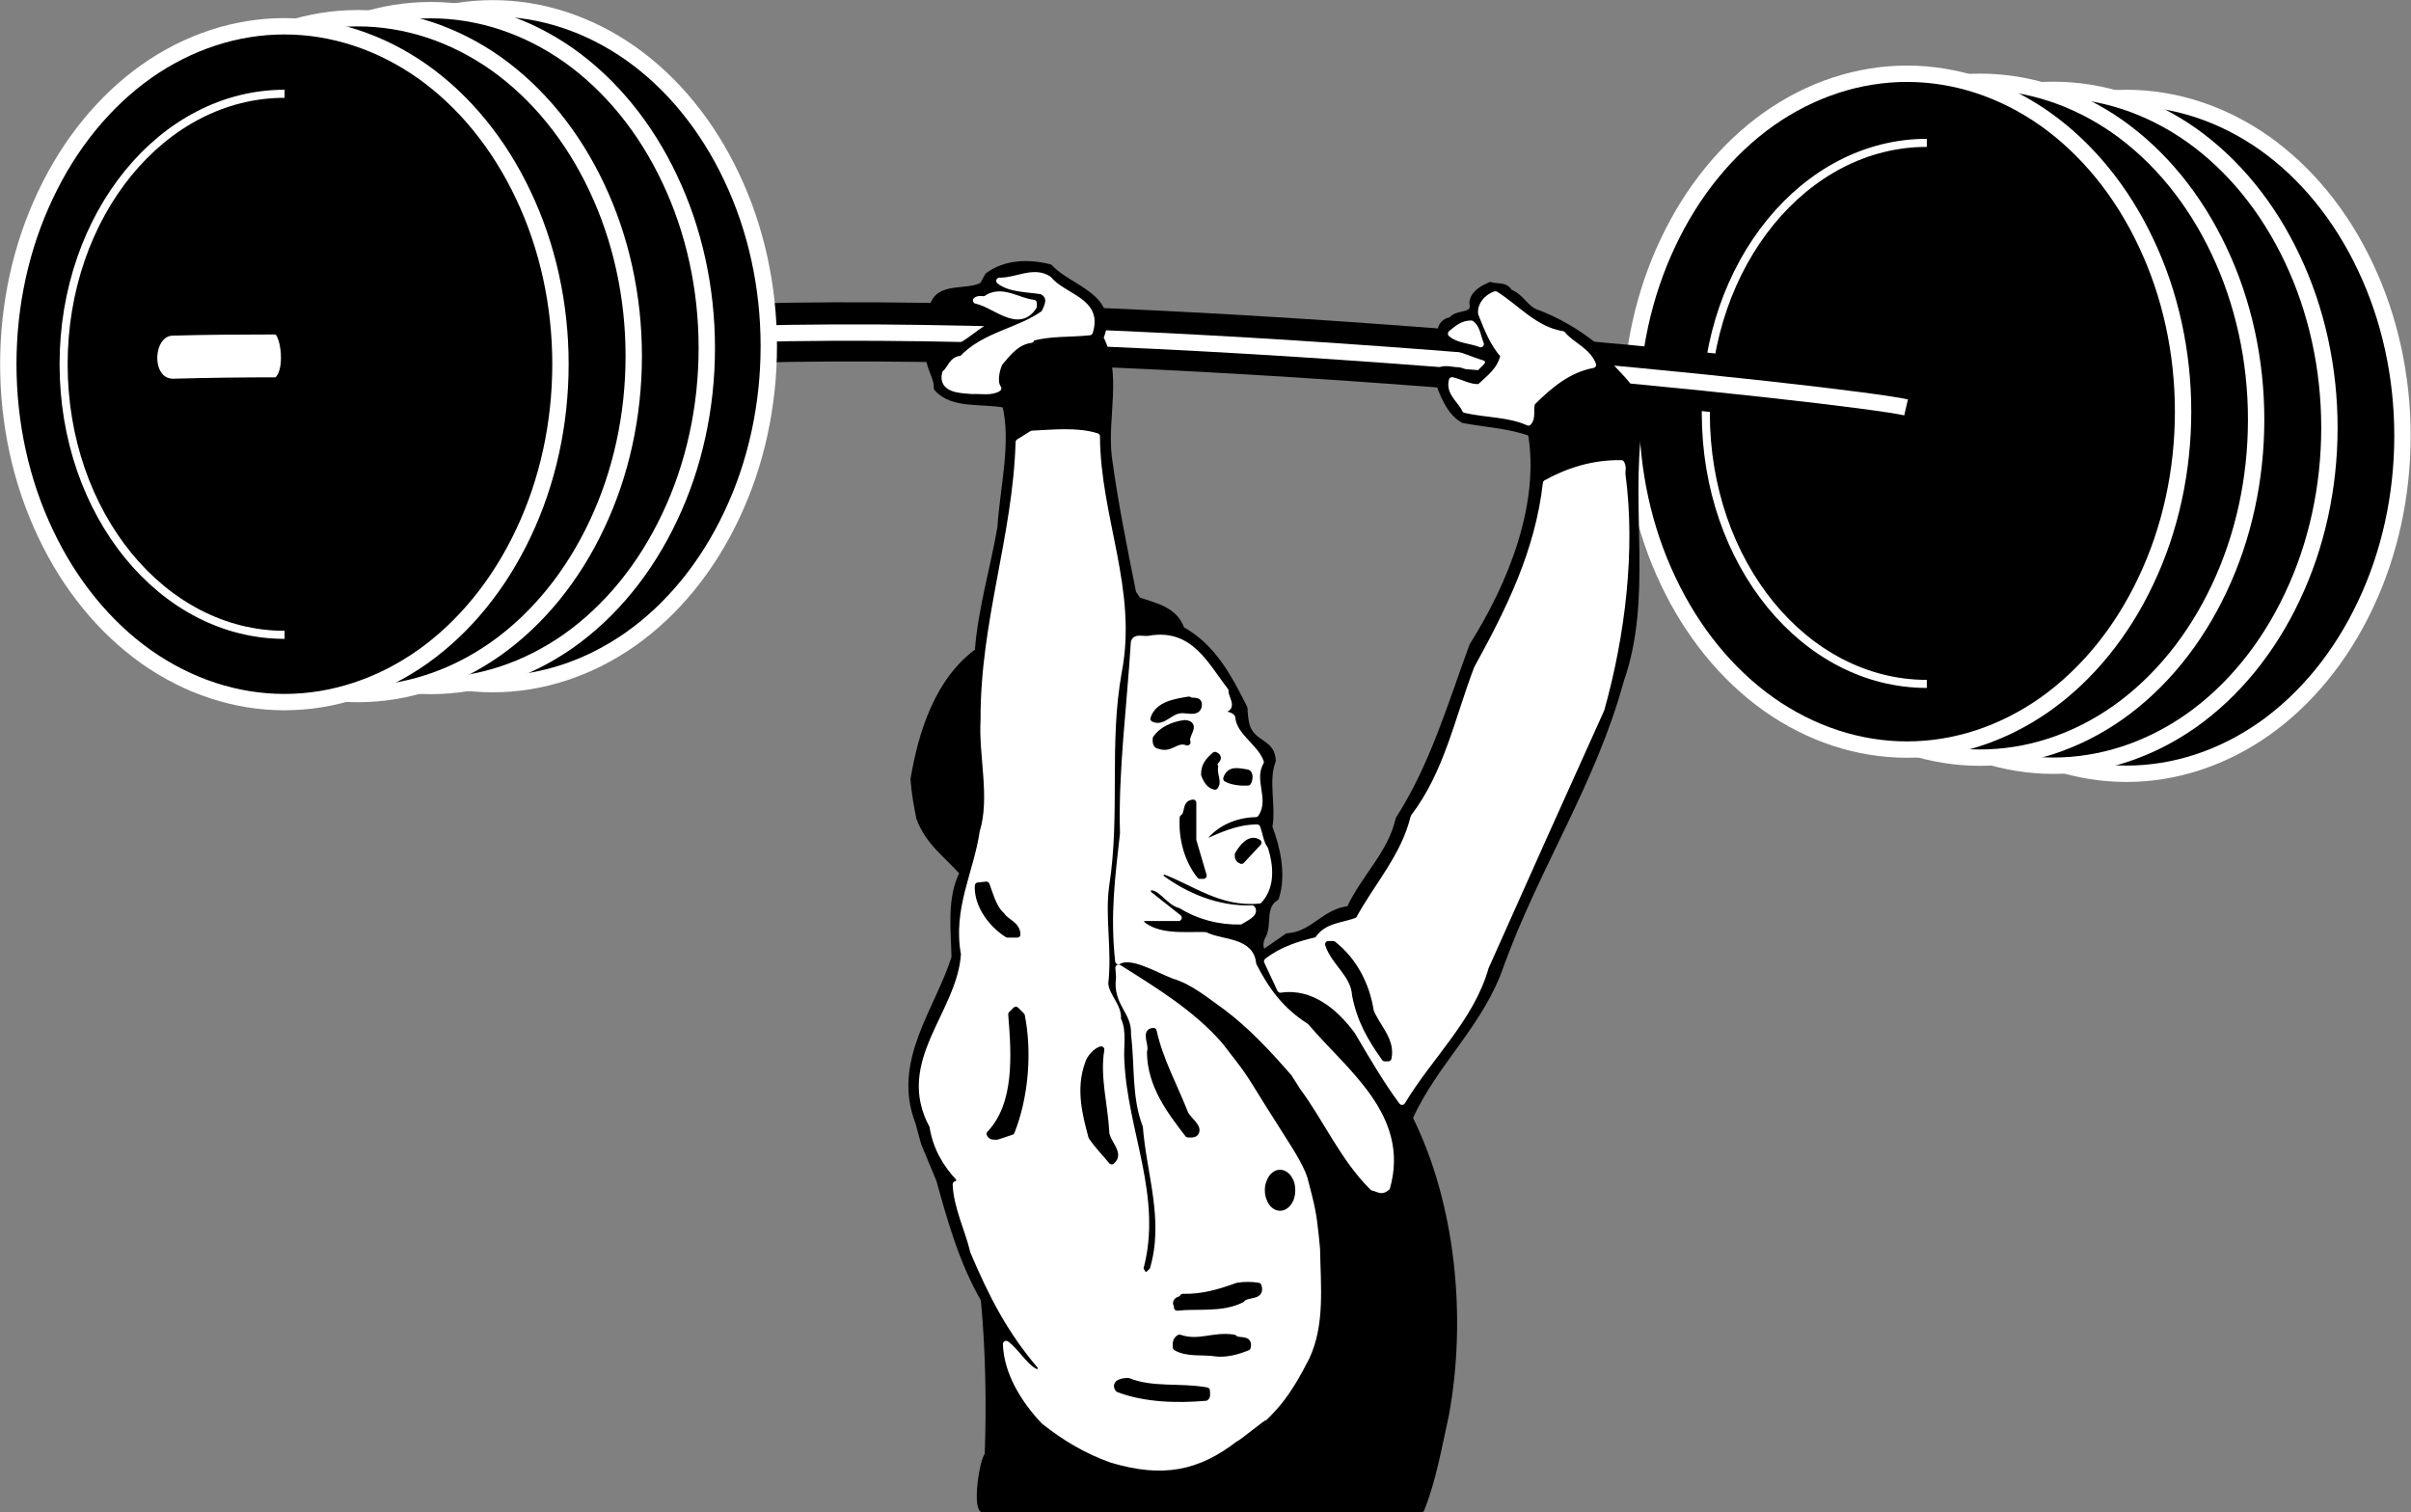 <svg xmlns="http://www.w3.org/2000/svg" xml:space="preserve" width="395.414" height="248.055" fill-rule="evenodd" stroke-linejoin="round" stroke-width="28.222" preserveAspectRatio="xMidYMid" version="1.2" viewBox="0 0 10462.001 6563.111"><rect x="0" y="0" width="10462.001" height="6563.111" fill="#808080" stroke="none"/><defs class="ClipPathGroup"><clipPath id="a" clipPathUnits="userSpaceOnUse"><path d="M0 0h21590v27940H0z"/></clipPath></defs><g class="SlideGroup"><g class="Slide" clip-path="url(#a)" transform="translate(-5048 -8649)"><g class="Page"><g class="Group"><g class="com.sun.star.drawing.ClosedBezierShape"><path fill="none" d="M13041 9038h2469v3006h-2469z" class="BoundingBox"/><path d="M15473 10540c0-257-55-510-161-733-105-223-256-408-438-537-182-128-389-196-599-196s-417 68-599 196c-182 129-333 314-438 537-106 223-161 476-161 733 0 258 55 511 161 734 105 223 256 408 438 537 182 128 389 196 599 196s417-68 599-196c182-129 333-314 438-537 106-223 161-476 161-734z"/><path fill="none" stroke="#fff" stroke-width="71" d="M15473 10540c0-257-55-510-161-733-105-223-256-408-438-537-182-128-389-196-599-196s-417 68-599 196c-182 129-333 314-438 537-106 223-161 476-161 733 0 258 55 511 161 734 105 223 256 408 438 537 182 128 389 196 599 196s417-68 599-196c182-129 333-314 438-537 106-223 161-476 161-734z"/></g><g class="com.sun.star.drawing.ClosedBezierShape"><path fill="none" d="M12724 9003h2469v3006h-2469z" class="BoundingBox"/><path d="M15156 10505c0-257-55-510-161-733-105-223-256-408-438-537-182-128-389-196-599-196s-417 68-599 196c-182 129-333 314-438 537-106 223-161 476-161 733 0 258 55 511 161 734 105 223 256 408 438 537 182 128 389 196 599 196s417-68 599-196c182-129 333-314 438-537 106-223 161-476 161-734z"/><path fill="none" stroke="#fff" stroke-width="71" d="M15156 10505c0-257-55-510-161-733-105-223-256-408-438-537-182-128-389-196-599-196s-417 68-599 196c-182 129-333 314-438 537-106 223-161 476-161 733 0 258 55 511 161 734 105 223 256 408 438 537 182 128 389 196 599 196s417-68 599-196c182-129 333-314 438-537 106-223 161-476 161-734z"/></g><g class="com.sun.star.drawing.ClosedBezierShape"><path fill="none" d="M12406 8968h2469v3006h-2469z" class="BoundingBox"/><path d="M14838 10470c0-257-55-510-161-733-105-223-256-408-438-537-182-128-389-196-599-196s-417 68-599 196c-182 129-333 314-438 537-106 223-161 476-161 733 0 258 55 511 161 734 105 223 256 408 438 537 182 128 389 196 599 196s417-68 599-196c182-129 333-314 438-537 106-223 161-476 161-734z"/><path fill="none" stroke="#fff" stroke-width="71" d="M14838 10470c0-257-55-510-161-733-105-223-256-408-438-537-182-128-389-196-599-196s-417 68-599 196c-182 129-333 314-438 537-106 223-161 476-161 733 0 258 55 511 161 734 105 223 256 408 438 537 182 128 389 196 599 196s417-68 599-196c182-129 333-314 438-537 106-223 161-476 161-734z"/></g><g class="com.sun.star.drawing.ClosedBezierShape"><path fill="none" d="M12089 8933h2469v3006h-2469z" class="BoundingBox"/><path d="M14521 10435c0-257-55-510-161-733-105-223-256-408-438-537-182-128-389-196-599-196s-417 68-599 196c-182 129-333 314-438 537-106 223-161 476-161 733 0 258 55 511 161 734 105 223 256 408 438 537 182 128 389 196 599 196s417-68 599-196c182-129 333-314 438-537 106-223 161-476 161-734z"/><path fill="none" stroke="#fff" stroke-width="71" d="M14521 10435c0-257-55-510-161-733-105-223-256-408-438-537-182-128-389-196-599-196s-417 68-599 196c-182 129-333 314-438 537-106 223-161 476-161 733 0 258 55 511 161 734 105 223 256 408 438 537 182 128 389 196 599 196s417-68 599-196c182-129 333-314 438-537 106-223 161-476 161-734z"/></g><g fill="none" class="com.sun.star.drawing.OpenBezierShape"><path d="M12432 9251h996v2385h-996z" class="BoundingBox"/><path stroke="#fff" stroke-width="35" d="M13409 11617c-530 0-959-525-959-1174s429-1174 959-1174"/></g><g class="com.sun.star.drawing.ClosedBezierShape"><path fill="none" d="M8277 9960h5130v583H8277z" class="BoundingBox"/><path d="M13318 10524c-229-53-3101-371-5023-318v-222c1922-52 4794 266 5023 319 80 4 106 213 0 221z"/><path fill="none" stroke="#000" stroke-width="35" d="M13318 10524c-229-53-3101-371-5023-318v-222c1922-52 4794 266 5023 319 80 4 106 213 0 221z"/></g><g fill="none" class="com.sun.star.drawing.OpenBezierShape"><path d="M8259 10056h5097v398H8259z" class="BoundingBox"/><path stroke="#fff" stroke-width="71" d="M13319 10417c-229-53-3101-371-5024-319"/></g><g class="com.sun.star.drawing.ClosedBezierShape"><path fill="none" d="M9003 9795h3163v5405H9003z" class="BoundingBox"/><path d="M9125 13770c49 177 99 355 193 518 21 218 25 455 17 675-24 28-49 207-24 235h1904c51-127 76-273 106-408 77-415 32-910-157-1289 108-242 310-409 397-667 155-426 400-793 519-1231 125-353 29-743 80-1111 32-150-123-220-188-337-74-61-170-118-265-152-40-17-63-70-110-85-15-34-55-21-82-31-30 14-72 33-77 76 15 67-66 38-92 76-55 8-55 66-29 102 60 16 117 42 179 61 29 25-11 46-26 66-27 31-61-7-93-11-39 0-92-25-92 36 25 66 51 142 113 178 104 19 197 23 294 57 53 307-84 654-254 923-94 256-172 523-320 753-34 151-150 252-214 391-110 10-157 112-269 118l-101 70c-26-10-19-57-5-76 24-51-6-125 55-163 32-101 5-215-29-306 17-95-19-199 15-288-3-55-36-65-72-93-45-36-47-74-51-135-70-138-136-265-273-341-28-87-119-102-189-127l-21-32c-40-201-78-385-106-593-19-175 45-357-36-514 74-180-136-212-219-305-93-24-192-20-268 36l-22 41c-69 40-196-5-218 97 58 32 149-2 204 30 27 0 59 16 69 36-93 48-167 150-287 131-9 53 36 103 33 152 68 78 197 51 297 72 40 167-9 352-21 534-30 175-85 357-98 537-173 125-245 352-279 555 4 59 15 118 25 167 40 108 119 159 189 239-58 107-38 257-36 367-72 231-260 451-157 716 8 32 15 54 25 91z"/><path fill="none" stroke="#000" d="M9125 13770c49 177 99 355 193 518 21 218 25 455 17 675-24 28-49 207-24 235h1904c51-127 76-273 106-408 77-415 32-910-157-1289 108-242 310-409 397-667 155-426 400-793 519-1231 125-353 29-743 80-1111 32-150-123-220-188-337-74-61-170-118-265-152-40-17-63-70-110-85-15-34-55-21-82-31-30 14-72 33-77 76 15 67-66 38-92 76-55 8-55 66-29 102 60 16 117 42 179 61 29 25-11 46-26 66-27 31-61-7-93-11-39 0-92-25-92 36 25 66 51 142 113 178 104 19 197 23 294 57 53 307-84 654-254 923-94 256-172 523-320 753-34 151-150 252-214 391-110 10-157 112-269 118l-101 70c-26-10-19-57-5-76 24-51-6-125 55-163 32-101 5-215-29-306 17-95-19-199 15-288-3-55-36-65-72-93-45-36-47-74-51-135-70-138-136-265-273-341-28-87-119-102-189-127l-21-32c-40-201-78-385-106-593-19-175 45-357-36-514 74-180-136-212-219-305-93-24-192-20-268 36l-22 41c-69 40-196-5-218 97 58 32 149-2 204 30 27 0 59 16 69 36-93 48-167 150-287 131-9 53 36 103 33 152 68 78 197 51 297 72 40 167-9 352-21 534-30 175-85 357-98 537-173 125-245 352-279 555 4 59 15 118 25 167 40 108 119 159 189 239-58 107-38 257-36 367-72 231-260 451-157 716 8 32 15 54 25 91z"/></g><g class="com.sun.star.drawing.ClosedBezierShape"><path fill="none" d="M9147 9843h639v505h-639z" class="BoundingBox"/><path fill="#fff" d="M9385 9868c47 36 120 34 183 44 47 23 28 64 11 97-110 79-259 93-357 198-42 0-49 43-72 62-18 72 68 72 117 76 38-2 82 8 112-11-19-25-9-78 6-110 40-48 76-93 137-101v-7c78-24 175-17 254-26 44-136-110-148-178-229-64-43-141 9-213 7z"/><path fill="none" stroke="#fff" d="M9385 9868c47 36 120 34 183 44 47 23 28 64 11 97-110 79-259 93-357 198-42 0-49 43-72 62-18 72 68 72 117 76 38-2 82 8 112-11-19-25-9-78 6-110 40-48 76-93 137-101v-7c78-24 175-17 254-26 44-136-110-148-178-229-64-43-141 9-213 7z"/></g><g class="com.sun.star.drawing.ClosedBezierShape"><path fill="none" d="M11346 9926h616v558h-616z" class="BoundingBox"/><path fill="#fff" d="M11476 10009c25 64 51 131 97 182-14 65-61 98-105 139-45 2-79-21-119-30-14 55 40 87 57 127 91 21 191 17 274 55 21-23 4-61 17-87 74-74 157-144 263-163-24-62-94-85-132-132-120-19-197-114-291-173-36 12-65 46-61 82z"/><path fill="none" stroke="#fff" d="M11476 10009c25 64 51 131 97 182-14 65-61 98-105 139-45 2-79-21-119-30-14 55 40 87 57 127 91 21 191 17 274 55 21-23 4-61 17-87 74-74 157-144 263-163-24-62-94-85-132-132-120-19-197-114-291-173-36 12-65 46-61 82z"/></g><g class="com.sun.star.drawing.ClosedBezierShape"><path fill="none" d="M9283 9927h252v97h-252z" class="BoundingBox"/><path fill="#fff" d="M9284 9953c83 17 183 127 249 26v-15c-69-7-141-67-209-16-15 2-30-4-40 5z"/><path fill="none" stroke="#fff" d="M9284 9953c83 17 183 127 249 26v-15c-69-7-141-67-209-16-15 2-30-4-40 5z"/></g><g class="com.sun.star.drawing.ClosedBezierShape"><path fill="none" d="M11344 10053h131v91h-131z" class="BoundingBox"/><path fill="#fff" d="M11345 10097c31 28 85 28 128 45-13-30-15-69-41-88-37-1-64 24-87 43z"/><path fill="none" stroke="#fff" d="M11345 10097c31 28 85 28 128 45-13-30-15-69-41-88-37-1-64 24-87 43z"/></g><g class="com.sun.star.drawing.ClosedBezierShape"><path fill="none" d="M9048 10525h1720v4494H9048z" class="BoundingBox"/><path fill="#fff" d="M9469 10568c-12 411-154 781-152 1206-9 152 42 336-4 486-26 178-117 333-81 530-17 260-289 467-137 745 14 91 55 163 116 228-2 9 4 21-4 26h-11c4 99 55 200 76 291 79 186 159 345 296 503-7 7-3 19-11 26-55-13-94-91-143-127 4 125 80 245 164 334 91 72 182 127 294 167 221 66 372 36 536-91 6 2 127-99 127-92 53-51 98-106 153-207l29-55c66-142 48-304 45-469l-5-52c-10-100-18-134-45-237-10-49-55-122-102-195l-86-136c-89-144-79-130-183-264-121-139-282-237-439-336l3 41c-16 118 69 143 65 249 17 139 2 271 51 396 16 211 95 411 29 627-8 6-21 28-40 19l-15-25c85-310-68-594-82-901-5-59 12-131-15-182 6-57-51-99-55-156 17-149-15-288 4-424 49-315-2-616 55-930 68-356-93-667-95-1020-85-27-191-15-280-11z"/><path fill="none" stroke="#fff" d="M9469 10568c-12 411-154 781-152 1206-9 152 42 336-4 486-26 178-117 333-81 530-17 260-289 467-137 745 14 91 55 163 116 228-2 9 4 21-4 26h-11c4 99 55 200 76 291 79 186 159 345 296 503-7 7-3 19-11 26-55-13-94-91-143-127 4 125 80 245 164 334 91 72 182 127 294 167 221 66 372 36 536-91 6 2 127-99 127-92 53-51 98-106 153-207l29-55c66-142 48-304 45-469l-5-52c-10-100-18-134-45-237-10-49-55-122-102-195l-86-136c-89-144-79-130-183-264-121-139-282-237-439-336l3 41c-16 118 69 143 65 249 17 139 2 271 51 396 16 211 95 411 29 627-8 6-21 28-40 19l-15-25c85-310-68-594-82-901-5-59 12-131-15-182 6-57-51-99-55-156 17-149-15-288 4-424 49-315-2-616 55-930 68-356-93-667-95-1020-85-27-191-15-280-11z"/></g><g class="com.sun.star.drawing.ClosedBezierShape"><path fill="none" d="M10546 10659h1560v2773h-1560z" class="BoundingBox"/><path fill="#fff" d="M11757 10746c-34 299-160 551-299 804-85 222-129 453-275 645-43 174-157 294-240 447-60 27-138 21-178 87-77 18-153 41-218 92l57 122c144-21 258 77 335 182 59 100 125 214 193 305 118-197 300-362 362-584 167-374 335-750 502-1119 89-317 136-689 91-1021 0-23 5-27-4-46-121-2-231 33-326 86z"/><path fill="none" stroke="#fff" d="M11757 10746c-34 299-160 551-299 804-85 222-129 453-275 645-43 174-157 294-240 447-60 27-138 21-178 87-77 18-153 41-218 92l57 122c144-21 258 77 335 182 59 100 125 214 193 305 118-197 300-362 362-584 167-374 335-750 502-1119 89-317 136-689 91-1021 0-23 5-27-4-46-121-2-231 33-326 86z"/></g><g class="com.sun.star.drawing.ClosedBezierShape"><path fill="none" d="M9891 11416h1194v2398H9891z" class="BoundingBox"/><path fill="#fff" d="M10700 13365c104 140 178 312 305 437 28 6 36 21 61 0 87-310-186-502-351-698-106-68-171-152-230-269-6-106-135-91-207-127-93-2-205 13-279-51v-25h163l-134-106v-25c55-17 89 65 144 76 78 49 169 72 258 70 19-13 67-32 51-55-150 6-292-55-402-138-2-12 13-21 21-25 131 49 250 144 412 127 55-61 48-148 25-222-19-24-23-62-34-93-87 0-162 38-229 67l-11-10c51-74 140-115 234-117 44-65-24-146 21-225-25-68-117-112-124-193-12-17-46-6-44-36 59 0 11-53 15-80-87-112-153-257-330-225-24 5-60-11-66 15-17 278-55 561-47 829-21 190-43 351-21 554 57-33 167 34 239 62 89 27 155 85 229 137 108 81 202 182 295 289z"/><path fill="none" stroke="#fff" d="M10700 13365c104 140 178 312 305 437 28 6 36 21 61 0 87-310-186-502-351-698-106-68-171-152-230-269-6-106-135-91-207-127-93-2-205 13-279-51v-25h163l-134-106v-25c55-17 89 65 144 76 78 49 169 72 258 70 19-13 67-32 51-55-150 6-292-55-402-138-2-12 13-21 21-25 131 49 250 144 412 127 55-61 48-148 25-222-19-24-23-62-34-93-87 0-162 38-229 67l-11-10c51-74 140-115 234-117 44-65-24-146 21-225-25-68-117-112-124-193-12-17-46-6-44-36 59 0 11-53 15-80-87-112-153-257-330-225-24 5-60-11-66 15-17 278-55 561-47 829-21 190-43 351-21 554 57-33 167 34 239 62 89 27 155 85 229 137 108 81 202 182 295 289z"/></g><g class="com.sun.star.drawing.ClosedBezierShape"><path fill="none" d="M10053 11685h198v89h-198z" class="BoundingBox"/><path d="M10054 11768c38 19 71-33 113-37 27-6 76 17 82-19 4-32-27-14-42-26-62 10-134 22-153 82z"/><path fill="none" stroke="#000" d="M10054 11768c38 19 71-33 113-37 27-6 76 17 82-19 4-32-27-14-42-26-62 10-134 22-153 82z"/></g><g class="com.sun.star.drawing.ClosedBezierShape"><path fill="none" d="M10063 11787h154v104h-154z" class="BoundingBox"/><path d="M10064 11854c-1 14 0 31 15 31 50 19 71-33 121-15-13-31 46-78-11-82-50 6-99 28-125 66z"/><path fill="none" stroke="#000" d="M10064 11854c-1 14 0 31 15 31 50 19 71-33 121-15-13-31 46-78-11-82-50 6-99 28-125 66z"/></g><g class="com.sun.star.drawing.ClosedBezierShape"><path fill="none" d="M10273 11925h61v139h-61z" class="BoundingBox"/><path d="M10274 12011c8 21 22 47 46 51 17-21-7-53 0-86-16-23 33-34 0-50-26 23-47 44-46 85z"/><path fill="none" stroke="#000" d="M10274 12011c8 21 22 47 46 51 17-21-7-53 0-86-16-23 33-34 0-50-26 23-47 44-46 85z"/></g><g class="com.sun.star.drawing.ClosedBezierShape"><path fill="none" d="M10369 11995h102v51h-102z" class="BoundingBox"/><path d="M10370 12028c23 14 66 18 93 16 6-7 12-40-5-42-39-6-74-16-88 26z"/><path fill="none" stroke="#000" d="M10370 12028c23 14 66 18 93 16 6-7 12-40-5-42-39-6-74-16-88 26z"/></g><g class="com.sun.star.drawing.ClosedBezierShape"><path fill="none" d="M10179 12132h93v319h-93z" class="BoundingBox"/><path d="M10181 12198c-5 91 20 183 74 251h15l-45-153v-163c-37 4-17 48-44 65z"/><path fill="none" stroke="#000" d="M10181 12198c-5 91 20 183 74 251h15l-45-153v-163c-37 4-17 48-44 65z"/></g><g class="com.sun.star.drawing.ClosedBezierShape"><path fill="none" d="M10419 12298h91v88h-91z" class="BoundingBox"/><path d="M10420 12358c-1 14 4 22 15 26l73-78c-34-24-69 18-88 52z"/><path fill="none" stroke="#000" d="M10420 12358c-1 14 4 22 15 26l73-78c-34-24-69 18-88 52z"/></g><g class="com.sun.star.drawing.ClosedBezierShape"><path fill="none" d="M9291 12488h173v218h-173z" class="BoundingBox"/><path d="M9292 12493c-4 85 61 169 128 211h42c-2-44-47-51-68-83-37-32-52-97-66-132z"/><path fill="none" stroke="#000" d="M9292 12493c-4 85 61 169 128 211h42c-2-44-47-51-68-83-37-32-52-97-66-132z"/></g><g class="com.sun.star.drawing.ClosedBezierShape"><path fill="none" d="M10811 12746h266v497h-266z" class="BoundingBox"/><path d="M10812 12747c27 82 111 129 117 220 21 109 66 187 128 274h15c17-79-51-136-77-204-17-113-72-219-162-290z"/><path fill="none" stroke="#000" d="M10812 12747c27 82 111 129 117 220 21 109 66 187 128 274h15c17-79-51-136-77-204-17-113-72-219-162-290z"/></g><g class="com.sun.star.drawing.ClosedBezierShape"><path fill="none" d="M9342 13031h157v552h-157z" class="BoundingBox"/><path d="M9437 13560c59-149 76-342 44-503l-25-25-19 19c14 173 29 390-94 519 6 13 19 11 31 11z"/><path fill="none" stroke="#000" d="M9437 13560c59-149 76-342 44-503l-25-25-19 19c14 173 29 390-94 519 6 13 19 11 31 11z"/></g><g class="com.sun.star.drawing.ClosedBezierShape"><path fill="none" d="M10033 13123h208v450h-208z" class="BoundingBox"/><path d="M10039 13215c2 144 84 252 164 356 14 0 33 4 36-15 2-25-41-51-51-80-47-119-107-226-135-352-41 2-2 57-14 91z"/><path fill="none" stroke="#000" d="M10039 13215c2 144 84 252 164 356 14 0 33 4 36-15 2-25-41-51-51-80-47-119-107-226-135-352-41 2-2 57-14 91z"/></g><g class="com.sun.star.drawing.ClosedBezierShape"><path fill="none" d="M9749 13203h139v487h-139z" class="BoundingBox"/><path d="M9770 13265c-39 107-13 215 15 317 27 40 56 68 87 106 43-34-27-82-25-132-6-110-41-236-21-352-24 8-48 35-56 61z"/><path fill="none" stroke="#000" d="M9770 13265c-39 107-13 215 15 317 27 40 56 68 87 106 43-34-27-82-25-132-6-110-41-236-21-352-24 8-48 35-56 61z"/></g><g class="com.sun.star.drawing.ClosedBezierShape"><path fill="none" d="M10151 14225h362v100h-362z" class="BoundingBox"/><path d="M10181 14278c-6 15-27 8-29 26 0 7 8 11 4 19 87-10 193 9 280-35 21-29 89-6 72-58-27-5-63-5-91 0-74 27-149 50-236 48z"/><path fill="none" stroke="#000" d="M10181 14278c-6 15-27 8-29 26 0 7 8 11 4 19 87-10 193 9 280-35 21-29 89-6 72-58-27-5-63-5-91 0-74 27-149 50-236 48z"/></g><g class="com.sun.star.drawing.ClosedBezierShape"><path fill="none" d="M10150 14451h315v74h-315z" class="BoundingBox"/><path d="M10166 14455c-15 8-16 23-15 41 47 29 119 17 168 25 49 7 100-8 142-25 11-45-42-20-59-41-91-14-151 29-236 0z"/><path fill="none" stroke="#000" d="M10166 14455c-15 8-16 23-15 41 47 29 119 17 168 25 49 7 100-8 142-25 11-45-42-20-59-41-91-14-151 29-236 0z"/></g><g class="com.sun.star.drawing.ClosedBezierShape"><path fill="none" d="M9895 14642h392v79h-392z" class="BoundingBox"/><path d="M9901 14677c115 44 255 48 379 37 8-6 4-20 4-30-117-21-234 2-341-41-19 0-62 6-42 34z"/><path fill="none" stroke="#000" d="M9901 14677c115 44 255 48 379 37 8-6 4-20 4-30-117-21-234 2-341-41-19 0-62 6-42 34z"/></g><g class="com.sun.star.drawing.ClosedBezierShape"><path fill="none" d="M10536 13725h134v180h-134z" class="BoundingBox"/><path d="M10651 13815v-1c0-12-2-24-6-35-5-11-11-20-18-26-8-7-16-10-24-10h-2c-8 0-16 4-23 10s-13 15-17 26c-5 11-7 23-7 35 0 13 2 25 7 36 4 11 10 20 17 26 8 7 16 10 25 10 8 0 16-3 24-10 7-6 13-15 18-26 4-11 6-23 6-35z"/><path fill="none" stroke="#000" stroke-width="35" d="M10651 13815v-1c0-12-2-24-6-35-5-11-11-20-18-26-8-7-16-10-24-10h-2c-8 0-16 4-23 10s-13 15-17 26c-5 11-7 23-7 35 0 13 2 25 7 36 4 11 10 20 17 26 8 7 16 10 25 10 8 0 16-3 24-10 7-6 13-15 18-26 4-11 6-23 6-35z"/></g><g class="com.sun.star.drawing.ClosedBezierShape"><path fill="none" d="M5952 8649h2469v3006H5952z" class="BoundingBox"/><path d="M8384 10151c0-257-55-510-161-733-105-223-256-408-438-537-182-128-389-196-599-196s-417 68-599 196c-182 129-333 314-438 537-106 223-161 476-161 733 0 258 55 511 161 734 105 223 256 408 438 537 182 128 389 196 599 196s417-68 599-196c182-129 333-314 438-537 106-223 161-476 161-734z"/><path fill="none" stroke="#fff" stroke-width="71" d="M8384 10151c0-257-55-510-161-733-105-223-256-408-438-537-182-128-389-196-599-196s-417 68-599 196c-182 129-333 314-438 537-106 223-161 476-161 733 0 258 55 511 161 734 105 223 256 408 438 537 182 128 389 196 599 196s417-68 599-196c182-129 333-314 438-537 106-223 161-476 161-734z"/></g><g class="com.sun.star.drawing.ClosedBezierShape"><path fill="none" d="M5683 8657h2469v3006H5683z" class="BoundingBox"/><path d="M8115 10159c0-257-55-510-161-733-105-223-256-408-438-537-182-128-389-196-599-196s-417 68-599 196c-182 129-333 314-438 537-106 223-161 476-161 733 0 258 55 511 161 734 105 223 256 408 438 537 182 128 389 196 599 196s417-68 599-196c182-129 333-314 438-537 106-223 161-476 161-734z"/><path fill="none" stroke="#fff" stroke-width="71" d="M8115 10159c0-257-55-510-161-733-105-223-256-408-438-537-182-128-389-196-599-196s-417 68-599 196c-182 129-333 314-438 537-106 223-161 476-161 733 0 258 55 511 161 734 105 223 256 408 438 537 182 128 389 196 599 196s417-68 599-196c182-129 333-314 438-537 106-223 161-476 161-734z"/></g><g class="com.sun.star.drawing.ClosedBezierShape"><path fill="none" d="M5366 8692h2469v3006H5366z" class="BoundingBox"/><path d="M7798 10194c0-257-55-510-161-733-105-223-256-408-438-537-182-128-389-196-599-196s-417 68-599 196c-182 129-333 314-438 537-106 223-161 476-161 733 0 258 55 511 161 734 105 223 256 408 438 537 182 128 389 196 599 196s417-68 599-196c182-129 333-314 438-537 106-223 161-476 161-734z"/><path fill="none" stroke="#fff" stroke-width="71" d="M7798 10194c0-257-55-510-161-733-105-223-256-408-438-537-182-128-389-196-599-196s-417 68-599 196c-182 129-333 314-438 537-106 223-161 476-161 733 0 258 55 511 161 734 105 223 256 408 438 537 182 128 389 196 599 196s417-68 599-196c182-129 333-314 438-537 106-223 161-476 161-734z"/></g><g class="com.sun.star.drawing.ClosedBezierShape"><path fill="none" d="M5048 8727h2469v3006H5048z" class="BoundingBox"/><path d="M7480 10229c0-257-55-510-161-733-105-223-256-408-438-537-182-128-389-196-599-196s-417 68-599 196c-182 129-333 314-438 537-106 223-161 476-161 733 0 258 55 511 161 734 105 223 256 408 438 537 182 128 389 196 599 196s417-68 599-196c182-129 333-314 438-537 106-223 161-476 161-734z"/><path fill="none" stroke="#fff" stroke-width="71" d="M7480 10229c0-257-55-510-161-733-105-223-256-408-438-537-182-128-389-196-599-196s-417 68-599 196c-182 129-333 314-438 537-106 223-161 476-161 733 0 258 55 511 161 734 105 223 256 408 438 537 182 128 389 196 599 196s417-68 599-196c182-129 333-314 438-537 106-223 161-476 161-734z"/></g><g class="com.sun.star.drawing.ClosedBezierShape"><path fill="none" d="M5695 10065h609v264h-609z" class="BoundingBox"/><path fill="#fff" d="M6249 10304c-153 0-305 2-450 6-119 0-110-222 0-222 145-4 297-5 450-5 36 14 58 184 0 221z"/><path fill="none" stroke="#000" stroke-width="35" d="M6249 10304c-153 0-305 2-450 6-119 0-110-222 0-222 145-4 297-5 450-5 36 14 58 184 0 221z"/></g><g fill="none" class="com.sun.star.drawing.OpenBezierShape"><path d="M5306 9038h996v2385h-996z" class="BoundingBox"/><path stroke="#fff" stroke-width="35" d="M6283 11404c-530 0-959-525-959-1174s429-1174 959-1174"/></g></g></g></g></g></svg>
